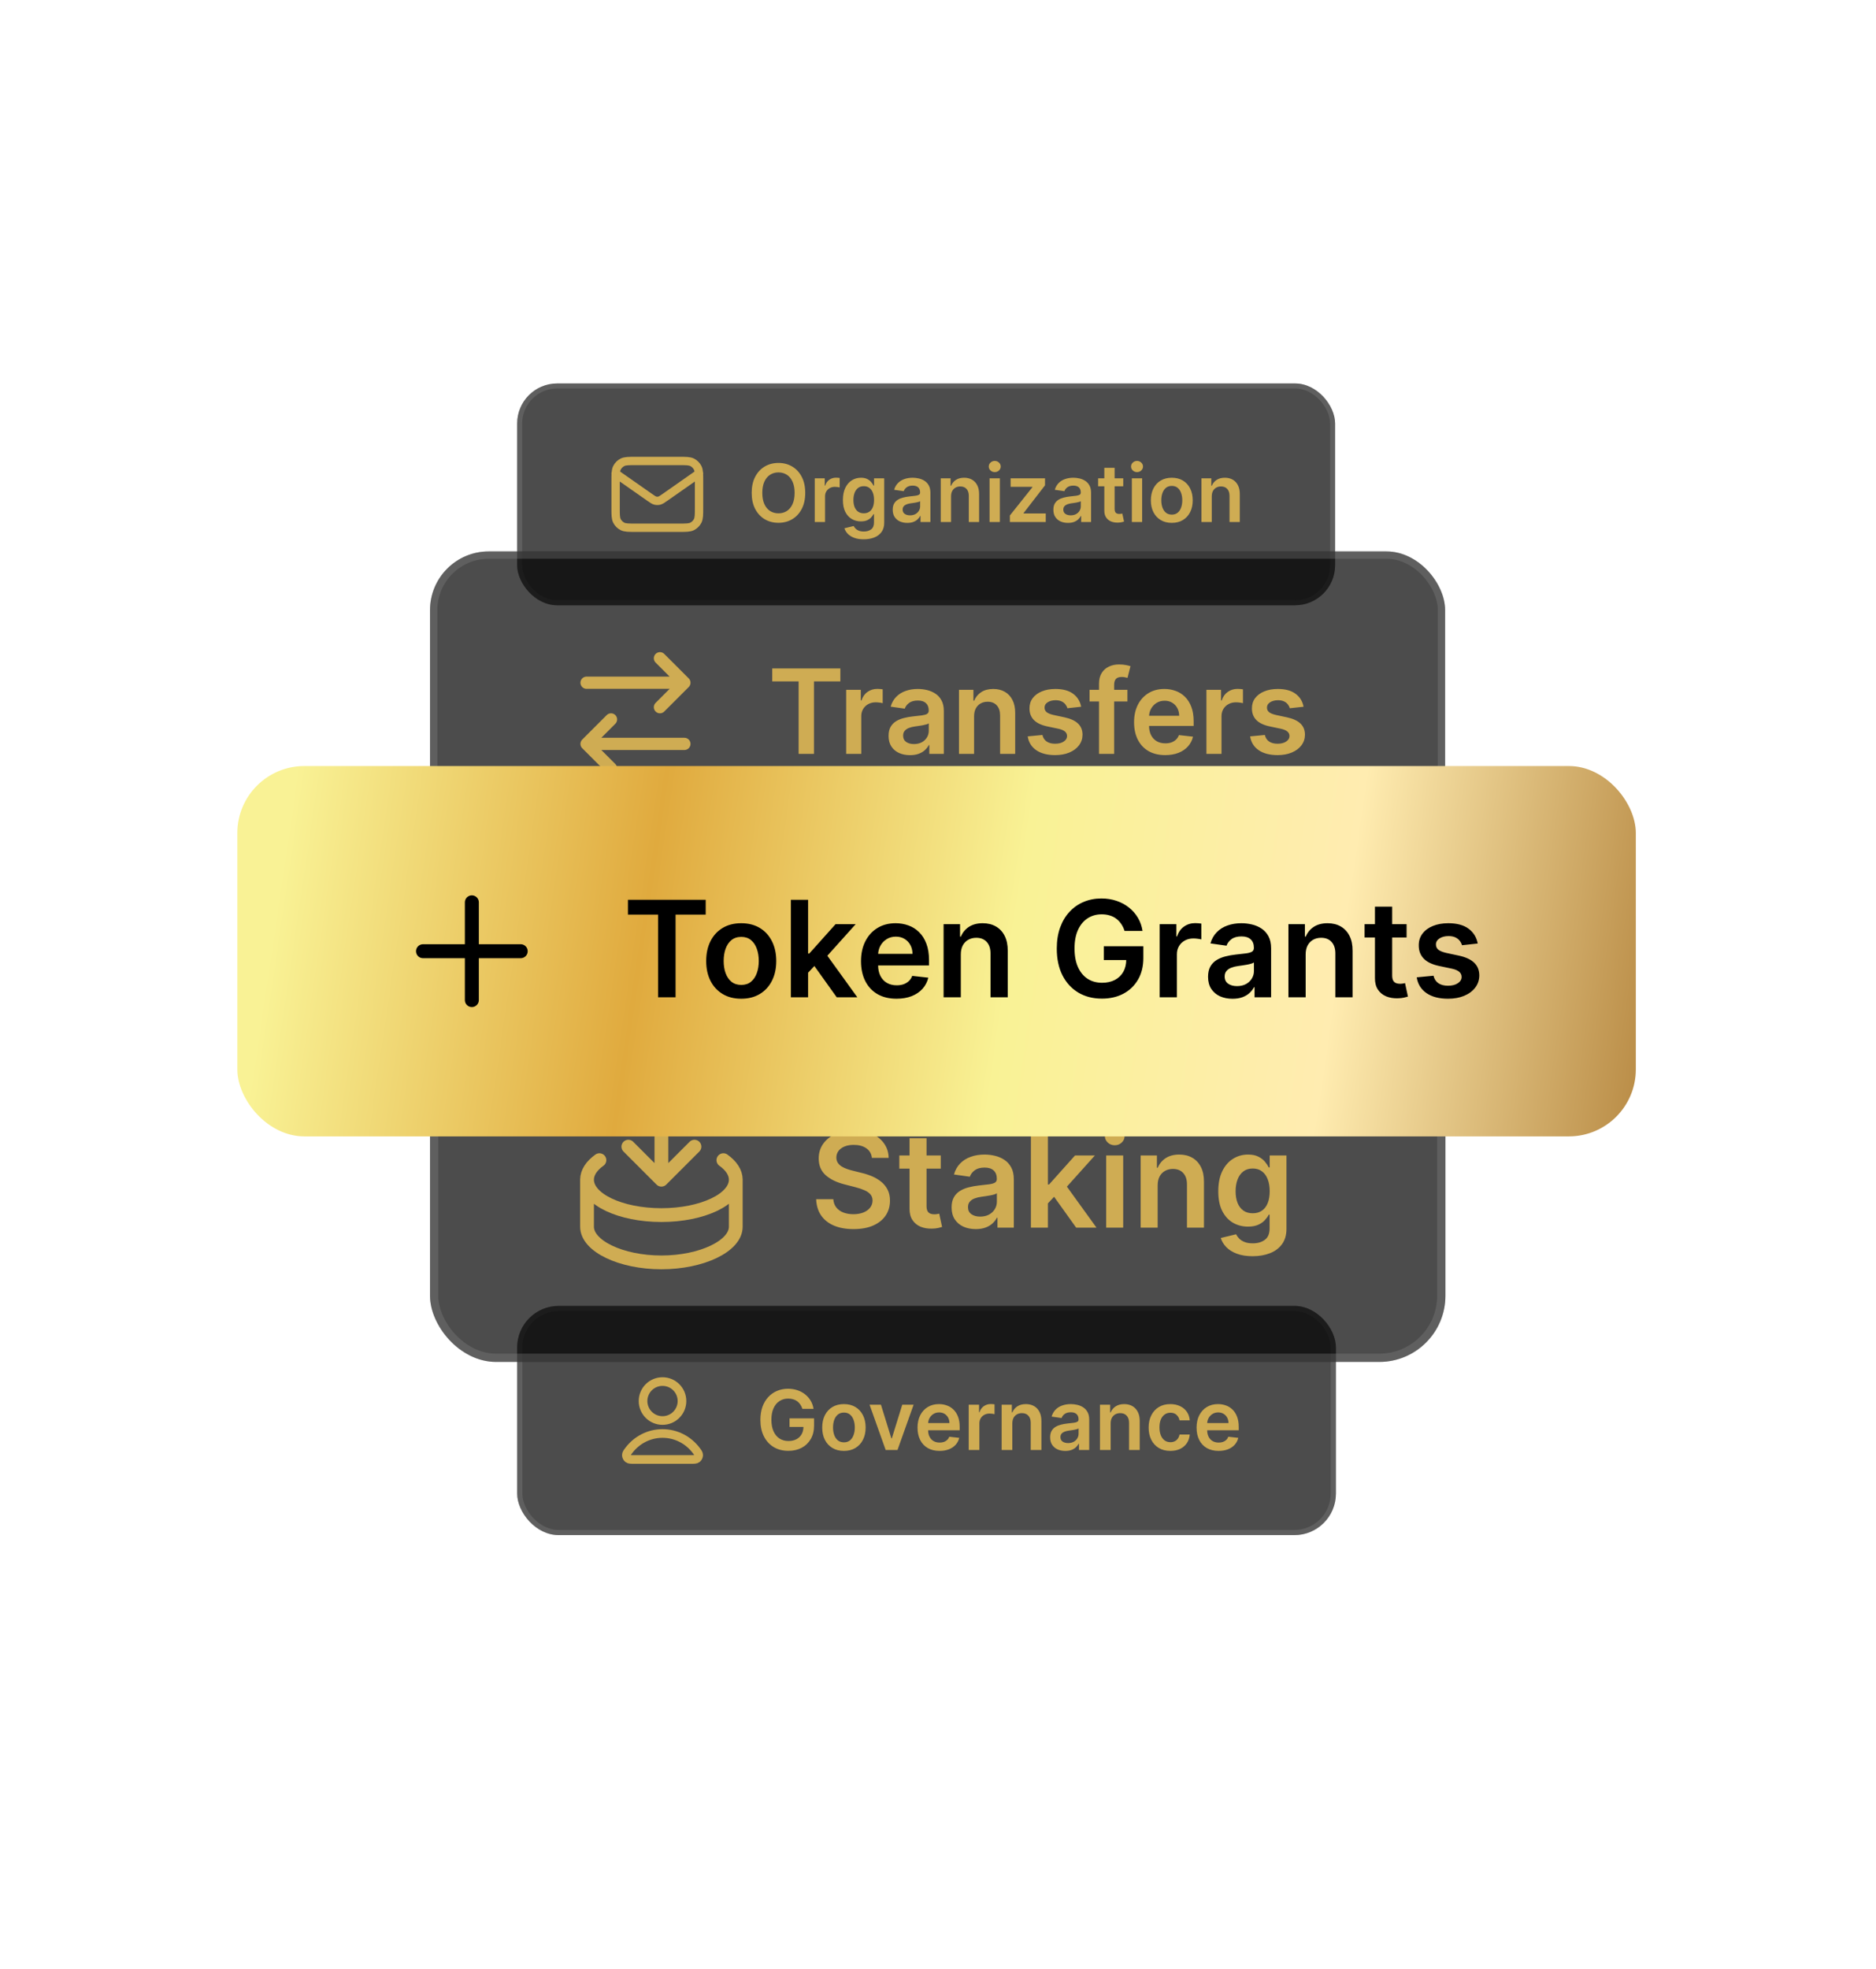 <svg width="509" height="534" viewBox="0 0 509 534" fill="none" xmlns="http://www.w3.org/2000/svg">
<g filter="url(#filter0_b_19_861)">
<rect x="140.314" y="354.194" width="222.151" height="62.172" rx="11.269" fill="black" fill-opacity="0.7"/>
<rect x="141.018" y="354.899" width="220.742" height="60.764" rx="10.565" stroke="#8E8E8E" stroke-opacity="0.3" stroke-width="1.409"/>
<path d="M179.755 388.802C176.034 388.802 172.725 390.599 170.618 393.387C170.164 393.987 169.938 394.287 169.945 394.692C169.951 395.006 170.148 395.401 170.394 395.594C170.713 395.845 171.155 395.845 172.04 395.845H187.47C188.355 395.845 188.797 395.845 189.116 395.594C189.363 395.401 189.559 395.006 189.565 394.692C189.572 394.287 189.346 393.987 188.892 393.387C186.785 390.599 183.476 388.802 179.755 388.802Z" stroke="#CFAC53" stroke-width="2.348" stroke-linecap="round" stroke-linejoin="round"/>
<path d="M179.755 385.28C182.672 385.28 185.037 382.915 185.037 379.998C185.037 377.081 182.672 374.716 179.755 374.716C176.838 374.716 174.473 377.081 174.473 379.998C174.473 382.915 176.838 385.28 179.755 385.28Z" stroke="#CFAC53" stroke-width="2.348" stroke-linecap="round" stroke-linejoin="round"/>
<path d="M217.707 382.123C217.574 381.691 217.39 381.304 217.155 380.963C216.926 380.616 216.648 380.32 216.323 380.075C216.003 379.829 215.635 379.645 215.218 379.522C214.802 379.394 214.349 379.33 213.858 379.33C212.977 379.33 212.193 379.552 211.505 379.995C210.816 380.437 210.275 381.088 209.88 381.947C209.491 382.801 209.296 383.842 209.296 385.069C209.296 386.307 209.491 387.355 209.88 388.214C210.27 389.073 210.811 389.727 211.505 390.175C212.198 390.618 213.004 390.839 213.922 390.839C214.754 390.839 215.474 390.679 216.083 390.359C216.696 390.039 217.169 389.585 217.499 388.998C217.83 388.406 217.996 387.713 217.996 386.918L218.668 387.022H214.218V384.701H220.869V386.669C220.869 388.073 220.57 389.287 219.972 390.311C219.375 391.335 218.553 392.125 217.507 392.68C216.462 393.23 215.261 393.504 213.906 393.504C212.396 393.504 211.07 393.166 209.928 392.488C208.792 391.805 207.903 390.837 207.263 389.583C206.628 388.323 206.311 386.83 206.311 385.101C206.311 383.778 206.497 382.596 206.871 381.555C207.25 380.515 207.778 379.632 208.455 378.906C209.133 378.175 209.928 377.62 210.84 377.241C211.753 376.857 212.745 376.665 213.818 376.665C214.725 376.665 215.571 376.799 216.355 377.065C217.139 377.327 217.836 377.7 218.444 378.186C219.057 378.671 219.562 379.248 219.956 379.915C220.351 380.581 220.61 381.318 220.733 382.123H217.707ZM228.974 393.52C227.774 393.52 226.733 393.256 225.853 392.728C224.973 392.2 224.29 391.461 223.804 390.511C223.324 389.561 223.084 388.452 223.084 387.182C223.084 385.912 223.324 384.799 223.804 383.844C224.29 382.889 224.973 382.148 225.853 381.619C226.733 381.091 227.774 380.827 228.974 380.827C230.175 380.827 231.215 381.091 232.096 381.619C232.976 382.148 233.656 382.889 234.137 383.844C234.622 384.799 234.865 385.912 234.865 387.182C234.865 388.452 234.622 389.561 234.137 390.511C233.656 391.461 232.976 392.2 232.096 392.728C231.215 393.256 230.175 393.52 228.974 393.52ZM228.99 391.199C229.641 391.199 230.186 391.021 230.623 390.663C231.061 390.3 231.386 389.815 231.599 389.207C231.818 388.598 231.928 387.921 231.928 387.174C231.928 386.421 231.818 385.741 231.599 385.133C231.386 384.519 231.061 384.031 230.623 383.668C230.186 383.305 229.641 383.124 228.99 383.124C228.323 383.124 227.768 383.305 227.326 383.668C226.888 384.031 226.56 384.519 226.341 385.133C226.128 385.741 226.021 386.421 226.021 387.174C226.021 387.921 226.128 388.598 226.341 389.207C226.56 389.815 226.888 390.3 227.326 390.663C227.768 391.021 228.323 391.199 228.99 391.199ZM247.886 380.987L243.509 393.28H240.307L235.929 380.987H239.019L241.844 390.119H241.972L244.805 380.987H247.886ZM254.916 393.52C253.683 393.52 252.619 393.264 251.722 392.752C250.831 392.235 250.145 391.504 249.665 390.559C249.185 389.609 248.945 388.492 248.945 387.206C248.945 385.941 249.185 384.831 249.665 383.876C250.151 382.916 250.828 382.169 251.698 381.635C252.568 381.096 253.59 380.827 254.763 380.827C255.521 380.827 256.236 380.95 256.908 381.195C257.586 381.435 258.184 381.809 258.701 382.316C259.224 382.822 259.635 383.468 259.934 384.252C260.232 385.031 260.382 385.96 260.382 387.038V387.926H250.306V385.973H257.605C257.599 385.418 257.479 384.925 257.245 384.493C257.01 384.055 256.682 383.711 256.26 383.46C255.844 383.209 255.358 383.084 254.803 383.084C254.211 383.084 253.691 383.228 253.243 383.516C252.795 383.799 252.445 384.172 252.194 384.637C251.949 385.095 251.824 385.6 251.818 386.149V387.854C251.818 388.569 251.949 389.183 252.21 389.695C252.472 390.202 252.837 390.591 253.307 390.863C253.776 391.13 254.326 391.263 254.956 391.263C255.377 391.263 255.759 391.205 256.1 391.087C256.441 390.965 256.738 390.786 256.988 390.551C257.239 390.316 257.429 390.026 257.557 389.679L260.262 389.983C260.091 390.698 259.766 391.322 259.285 391.856C258.811 392.384 258.202 392.795 257.461 393.088C256.719 393.376 255.871 393.52 254.916 393.52ZM262.833 393.28V380.987H265.642V383.036H265.77C265.994 382.326 266.378 381.779 266.923 381.395C267.472 381.006 268.099 380.811 268.803 380.811C268.964 380.811 269.142 380.819 269.34 380.835C269.542 380.846 269.711 380.864 269.844 380.891V383.556C269.721 383.513 269.526 383.476 269.26 383.444C268.998 383.407 268.745 383.388 268.499 383.388C267.971 383.388 267.496 383.503 267.075 383.732C266.659 383.956 266.33 384.268 266.09 384.669C265.85 385.069 265.73 385.53 265.73 386.053V393.28H262.833ZM274.666 386.077V393.28H271.769V380.987H274.538V383.076H274.682C274.965 382.388 275.416 381.841 276.035 381.435C276.659 381.03 277.43 380.827 278.348 380.827C279.196 380.827 279.935 381.008 280.565 381.371C281.2 381.734 281.69 382.26 282.037 382.948C282.389 383.636 282.563 384.471 282.557 385.453V393.28H279.66V385.901C279.66 385.079 279.447 384.436 279.02 383.972C278.598 383.508 278.014 383.276 277.267 383.276C276.76 383.276 276.309 383.388 275.915 383.612C275.525 383.831 275.218 384.148 274.994 384.565C274.775 384.981 274.666 385.485 274.666 386.077ZM289.04 393.528C288.261 393.528 287.56 393.39 286.935 393.112C286.316 392.829 285.826 392.413 285.463 391.864C285.105 391.314 284.926 390.636 284.926 389.831C284.926 389.137 285.055 388.564 285.311 388.11C285.567 387.657 285.916 387.294 286.359 387.022C286.802 386.749 287.301 386.544 287.856 386.405C288.416 386.261 288.995 386.157 289.592 386.093C290.313 386.019 290.897 385.952 291.345 385.893C291.793 385.829 292.119 385.733 292.322 385.605C292.53 385.472 292.634 385.266 292.634 384.989V384.941C292.634 384.338 292.455 383.871 292.098 383.54C291.74 383.209 291.225 383.044 290.553 383.044C289.843 383.044 289.28 383.199 288.864 383.508C288.453 383.818 288.176 384.183 288.032 384.605L285.327 384.22C285.54 383.473 285.892 382.849 286.383 382.348C286.874 381.841 287.474 381.462 288.184 381.211C288.893 380.955 289.678 380.827 290.537 380.827C291.129 380.827 291.719 380.896 292.306 381.035C292.893 381.174 293.429 381.403 293.914 381.723C294.4 382.038 294.789 382.468 295.083 383.012C295.382 383.556 295.531 384.236 295.531 385.053V393.28H292.746V391.592H292.65C292.474 391.933 292.226 392.253 291.905 392.552C291.591 392.845 291.193 393.083 290.713 393.264C290.238 393.44 289.68 393.528 289.04 393.528ZM289.793 391.399C290.374 391.399 290.878 391.285 291.305 391.055C291.732 390.821 292.06 390.511 292.29 390.127C292.524 389.743 292.642 389.324 292.642 388.87V387.422C292.551 387.496 292.396 387.566 292.178 387.63C291.964 387.694 291.724 387.75 291.457 387.798C291.19 387.846 290.926 387.889 290.665 387.926C290.403 387.963 290.177 387.995 289.985 388.022C289.552 388.081 289.166 388.177 288.824 388.31C288.483 388.444 288.213 388.63 288.016 388.87C287.818 389.105 287.72 389.409 287.72 389.783C287.72 390.316 287.914 390.719 288.304 390.991C288.693 391.263 289.19 391.399 289.793 391.399ZM301.342 386.077V393.28H298.444V380.987H301.213V383.076H301.358C301.64 382.388 302.091 381.841 302.71 381.435C303.334 381.03 304.105 380.827 305.023 380.827C305.871 380.827 306.61 381.008 307.24 381.371C307.875 381.734 308.366 382.26 308.713 382.948C309.065 383.636 309.238 384.471 309.233 385.453V393.28H306.336V385.901C306.336 385.079 306.122 384.436 305.695 383.972C305.274 383.508 304.69 383.276 303.943 383.276C303.436 383.276 302.985 383.388 302.59 383.612C302.201 383.831 301.894 384.148 301.67 384.565C301.451 384.981 301.342 385.485 301.342 386.077ZM317.541 393.52C316.313 393.52 315.26 393.251 314.379 392.712C313.504 392.173 312.829 391.429 312.354 390.479C311.885 389.524 311.65 388.425 311.65 387.182C311.65 385.933 311.89 384.831 312.37 383.876C312.85 382.916 313.528 382.169 314.403 381.635C315.284 381.096 316.324 380.827 317.525 380.827C318.522 380.827 319.405 381.011 320.174 381.379C320.947 381.742 321.564 382.257 322.022 382.924C322.481 383.585 322.743 384.359 322.807 385.245H320.038C319.926 384.653 319.659 384.159 319.237 383.764C318.821 383.364 318.264 383.164 317.565 383.164C316.972 383.164 316.452 383.324 316.004 383.644C315.556 383.959 315.206 384.412 314.955 385.005C314.71 385.597 314.587 386.307 314.587 387.134C314.587 387.971 314.71 388.692 314.955 389.295C315.201 389.892 315.545 390.354 315.988 390.679C316.436 390.999 316.962 391.159 317.565 391.159C317.991 391.159 318.373 391.079 318.709 390.919C319.051 390.754 319.336 390.516 319.565 390.207C319.795 389.898 319.952 389.521 320.038 389.078H322.807C322.737 389.948 322.481 390.719 322.038 391.391C321.596 392.058 320.993 392.581 320.23 392.96C319.467 393.334 318.57 393.52 317.541 393.52ZM330.628 393.52C329.396 393.52 328.331 393.264 327.435 392.752C326.544 392.235 325.858 391.504 325.378 390.559C324.898 389.609 324.658 388.492 324.658 387.206C324.658 385.941 324.898 384.831 325.378 383.876C325.863 382.916 326.541 382.169 327.411 381.635C328.28 381.096 329.302 380.827 330.476 380.827C331.234 380.827 331.949 380.95 332.621 381.195C333.299 381.435 333.896 381.809 334.414 382.316C334.937 382.822 335.348 383.468 335.646 384.252C335.945 385.031 336.095 385.96 336.095 387.038V387.926H326.018V385.973H333.317C333.312 385.418 333.192 384.925 332.957 384.493C332.722 384.055 332.394 383.711 331.973 383.46C331.557 383.209 331.071 383.084 330.516 383.084C329.924 383.084 329.404 383.228 328.955 383.516C328.507 383.799 328.158 384.172 327.907 384.637C327.662 385.095 327.536 385.6 327.531 386.149V387.854C327.531 388.569 327.662 389.183 327.923 389.695C328.184 390.202 328.55 390.591 329.019 390.863C329.489 391.13 330.039 391.263 330.668 391.263C331.09 391.263 331.471 391.205 331.813 391.087C332.154 390.965 332.45 390.786 332.701 390.551C332.952 390.316 333.141 390.026 333.269 389.679L335.974 389.983C335.804 390.698 335.478 391.322 334.998 391.856C334.523 392.384 333.915 392.795 333.173 393.088C332.432 393.376 331.583 393.52 330.628 393.52Z" fill="#CFAC53"/>
</g>
<g filter="url(#filter1_b_19_861)">
<rect x="140.314" y="104" width="221.928" height="60.165" rx="10.866" fill="black" fill-opacity="0.7"/>
<rect x="140.993" y="104.679" width="220.57" height="58.807" rx="10.187" stroke="#8E8E8E" stroke-opacity="0.3" stroke-width="1.358"/>
<path d="M167.026 128.423L176.268 134.892C177.017 135.416 177.391 135.678 177.798 135.78C178.157 135.869 178.533 135.869 178.893 135.78C179.3 135.678 179.674 135.416 180.422 134.892L189.664 128.423M172.459 143.138H184.231C186.133 143.138 187.084 143.138 187.81 142.768C188.449 142.442 188.968 141.923 189.294 141.284C189.664 140.557 189.664 139.606 189.664 137.705V130.461C189.664 128.559 189.664 127.608 189.294 126.882C188.968 126.243 188.449 125.723 187.81 125.398C187.084 125.028 186.133 125.028 184.231 125.028H172.459C170.558 125.028 169.607 125.028 168.88 125.398C168.242 125.723 167.722 126.243 167.397 126.882C167.026 127.608 167.026 128.559 167.026 130.461V137.705C167.026 139.606 167.026 140.557 167.397 141.284C167.722 141.923 168.242 142.442 168.88 142.768C169.607 143.138 170.558 143.138 172.459 143.138Z" stroke="#CFAC53" stroke-width="2.264" stroke-linecap="round" stroke-linejoin="round"/>
<path d="M218.476 133.68C218.476 135.383 218.157 136.842 217.519 138.056C216.886 139.265 216.021 140.191 214.926 140.834C213.835 141.477 212.598 141.799 211.214 141.799C209.83 141.799 208.59 141.477 207.494 140.834C206.403 140.186 205.539 139.257 204.901 138.048C204.268 136.834 203.951 135.378 203.951 133.68C203.951 131.977 204.268 130.521 204.901 129.312C205.539 128.098 206.403 127.169 207.494 126.526C208.59 125.883 209.83 125.561 211.214 125.561C212.598 125.561 213.835 125.883 214.926 126.526C216.021 127.169 216.886 128.098 217.519 129.312C218.157 130.521 218.476 131.977 218.476 133.68ZM215.597 133.68C215.597 132.481 215.409 131.47 215.034 130.647C214.663 129.819 214.149 129.194 213.49 128.772C212.832 128.345 212.073 128.131 211.214 128.131C210.354 128.131 209.595 128.345 208.937 128.772C208.278 129.194 207.761 129.819 207.386 130.647C207.015 131.47 206.83 132.481 206.83 133.68C206.83 134.879 207.015 135.892 207.386 136.721C207.761 137.544 208.278 138.169 208.937 138.596C209.595 139.018 210.354 139.229 211.214 139.229C212.073 139.229 212.832 139.018 213.49 138.596C214.149 138.169 214.663 137.544 215.034 136.721C215.409 135.892 215.597 134.879 215.597 133.68ZM221.059 141.583V129.729H223.768V131.704H223.891C224.107 131.02 224.478 130.493 225.003 130.122C225.532 129.747 226.137 129.559 226.816 129.559C226.97 129.559 227.143 129.567 227.333 129.582C227.529 129.592 227.691 129.61 227.819 129.636V132.206C227.701 132.165 227.513 132.129 227.256 132.098C227.004 132.062 226.76 132.044 226.523 132.044C226.014 132.044 225.556 132.155 225.149 132.376C224.748 132.592 224.431 132.893 224.2 133.279C223.968 133.665 223.853 134.11 223.853 134.614V141.583H221.059ZM234.343 146.275C233.339 146.275 232.477 146.138 231.757 145.866C231.037 145.598 230.458 145.238 230.021 144.785C229.583 144.333 229.28 143.831 229.11 143.28L231.626 142.671C231.739 142.902 231.904 143.131 232.12 143.358C232.336 143.589 232.627 143.779 232.992 143.929C233.362 144.083 233.828 144.16 234.389 144.16C235.181 144.16 235.837 143.967 236.357 143.581C236.876 143.201 237.136 142.573 237.136 141.698V139.453H236.997C236.853 139.741 236.642 140.037 236.364 140.34C236.092 140.644 235.729 140.898 235.276 141.104C234.829 141.31 234.265 141.413 233.586 141.413C232.676 141.413 231.85 141.199 231.109 140.772C230.373 140.34 229.787 139.697 229.349 138.843C228.917 137.984 228.701 136.908 228.701 135.617C228.701 134.315 228.917 133.217 229.349 132.322C229.787 131.421 230.376 130.74 231.117 130.277C231.858 129.808 232.683 129.574 233.594 129.574C234.288 129.574 234.86 129.693 235.307 129.929C235.76 130.161 236.12 130.441 236.388 130.771C236.655 131.095 236.858 131.401 236.997 131.689H237.152V129.729H239.907V141.776C239.907 142.789 239.665 143.628 239.181 144.291C238.698 144.955 238.037 145.452 237.198 145.781C236.359 146.11 235.407 146.275 234.343 146.275ZM234.366 139.221C234.957 139.221 235.462 139.077 235.878 138.789C236.295 138.501 236.611 138.087 236.827 137.546C237.044 137.006 237.152 136.358 237.152 135.602C237.152 134.856 237.044 134.202 236.827 133.641C236.617 133.081 236.303 132.646 235.886 132.337C235.474 132.023 234.968 131.866 234.366 131.866C233.743 131.866 233.223 132.028 232.807 132.353C232.39 132.677 232.076 133.122 231.865 133.688C231.654 134.249 231.549 134.886 231.549 135.602C231.549 136.327 231.654 136.962 231.865 137.508C232.081 138.048 232.398 138.47 232.814 138.773C233.236 139.072 233.753 139.221 234.366 139.221ZM246.181 141.822C245.43 141.822 244.753 141.688 244.151 141.421C243.554 141.148 243.081 140.747 242.731 140.217C242.387 139.687 242.214 139.033 242.214 138.256C242.214 137.588 242.338 137.034 242.585 136.597C242.832 136.16 243.169 135.81 243.596 135.548C244.023 135.285 244.504 135.087 245.039 134.953C245.579 134.814 246.137 134.714 246.713 134.652C247.408 134.58 247.971 134.516 248.404 134.459C248.836 134.398 249.15 134.305 249.345 134.182C249.546 134.053 249.646 133.855 249.646 133.587V133.541C249.646 132.96 249.474 132.51 249.129 132.191C248.784 131.872 248.288 131.712 247.64 131.712C246.955 131.712 246.412 131.861 246.011 132.16C245.615 132.458 245.347 132.811 245.209 133.217L242.6 132.847C242.806 132.126 243.145 131.524 243.619 131.041C244.092 130.552 244.671 130.187 245.355 129.945C246.039 129.698 246.796 129.574 247.624 129.574C248.195 129.574 248.764 129.641 249.33 129.775C249.896 129.909 250.413 130.13 250.881 130.439C251.349 130.742 251.725 131.156 252.008 131.681C252.296 132.206 252.44 132.862 252.44 133.649V141.583H249.754V139.954H249.661C249.492 140.283 249.252 140.592 248.944 140.88C248.64 141.163 248.257 141.392 247.794 141.567C247.336 141.737 246.798 141.822 246.181 141.822ZM246.906 139.769C247.467 139.769 247.953 139.658 248.365 139.437C248.777 139.211 249.093 138.912 249.314 138.542C249.541 138.172 249.654 137.768 249.654 137.33V135.933C249.566 136.005 249.417 136.072 249.206 136.134C249 136.196 248.769 136.25 248.512 136.296C248.254 136.342 248 136.384 247.748 136.42C247.495 136.456 247.277 136.487 247.092 136.512C246.675 136.569 246.302 136.661 245.973 136.79C245.643 136.919 245.383 137.099 245.193 137.33C245.003 137.557 244.908 137.85 244.908 138.21C244.908 138.725 245.095 139.113 245.471 139.375C245.847 139.638 246.325 139.769 246.906 139.769ZM258.043 134.637V141.583H255.249V129.729H257.919V131.743H258.058C258.331 131.079 258.765 130.552 259.362 130.161C259.964 129.77 260.708 129.574 261.593 129.574C262.411 129.574 263.123 129.749 263.73 130.099C264.342 130.449 264.816 130.956 265.15 131.619C265.49 132.283 265.657 133.088 265.652 134.035V141.583H262.858V134.467C262.858 133.675 262.652 133.055 262.241 132.607C261.834 132.16 261.271 131.936 260.551 131.936C260.062 131.936 259.627 132.044 259.246 132.26C258.871 132.471 258.575 132.777 258.359 133.178C258.148 133.58 258.043 134.066 258.043 134.637ZM268.492 141.583V129.729H271.286V141.583H268.492ZM269.896 128.046C269.454 128.046 269.073 127.9 268.754 127.606C268.435 127.308 268.276 126.95 268.276 126.534C268.276 126.112 268.435 125.754 268.754 125.461C269.073 125.163 269.454 125.013 269.896 125.013C270.344 125.013 270.725 125.163 271.039 125.461C271.358 125.754 271.517 126.112 271.517 126.534C271.517 126.95 271.358 127.308 271.039 127.606C270.725 127.9 270.344 128.046 269.896 128.046ZM274.004 141.583V139.808L280.116 132.144V132.044H274.205V129.729H283.535V131.635L277.716 139.167V139.267H283.736V141.583H274.004ZM289.773 141.822C289.021 141.822 288.345 141.688 287.743 141.421C287.146 141.148 286.673 140.747 286.323 140.217C285.978 139.687 285.806 139.033 285.806 138.256C285.806 137.588 285.929 137.034 286.176 136.597C286.423 136.16 286.76 135.81 287.187 135.548C287.614 135.285 288.095 135.087 288.63 134.953C289.171 134.814 289.729 134.714 290.305 134.652C291 134.58 291.563 134.516 291.995 134.459C292.427 134.398 292.741 134.305 292.937 134.182C293.137 134.053 293.238 133.855 293.238 133.587V133.541C293.238 132.96 293.065 132.51 292.721 132.191C292.376 131.872 291.879 131.712 291.231 131.712C290.547 131.712 290.004 131.861 289.603 132.16C289.207 132.458 288.939 132.811 288.8 133.217L286.192 132.847C286.397 132.126 286.737 131.524 287.21 131.041C287.684 130.552 288.262 130.187 288.947 129.945C289.631 129.698 290.387 129.574 291.216 129.574C291.787 129.574 292.355 129.641 292.921 129.775C293.487 129.909 294.004 130.13 294.472 130.439C294.941 130.742 295.316 131.156 295.599 131.681C295.887 132.206 296.031 132.862 296.031 133.649V141.583H293.346V139.954H293.253C293.083 140.283 292.844 140.592 292.535 140.88C292.232 141.163 291.848 141.392 291.385 141.567C290.928 141.737 290.39 141.822 289.773 141.822ZM290.498 139.769C291.059 139.769 291.545 139.658 291.957 139.437C292.368 139.211 292.685 138.912 292.906 138.542C293.132 138.172 293.245 137.768 293.245 137.33V135.933C293.158 136.005 293.009 136.072 292.798 136.134C292.592 136.196 292.36 136.25 292.103 136.296C291.846 136.342 291.591 136.384 291.339 136.42C291.087 136.456 290.868 136.487 290.683 136.512C290.266 136.569 289.893 136.661 289.564 136.79C289.235 136.919 288.975 137.099 288.785 137.33C288.594 137.557 288.499 137.85 288.499 138.21C288.499 138.725 288.687 139.113 289.063 139.375C289.438 139.638 289.917 139.769 290.498 139.769ZM304.76 129.729V131.89H297.945V129.729H304.76ZM299.628 126.889H302.421V138.017C302.421 138.393 302.478 138.681 302.591 138.882C302.709 139.077 302.864 139.211 303.054 139.283C303.244 139.355 303.455 139.391 303.687 139.391C303.862 139.391 304.021 139.378 304.165 139.352C304.315 139.327 304.428 139.303 304.505 139.283L304.976 141.467C304.827 141.518 304.613 141.575 304.335 141.637C304.063 141.698 303.728 141.734 303.332 141.745C302.632 141.765 302.002 141.66 301.441 141.428C300.88 141.192 300.435 140.826 300.106 140.332C299.782 139.838 299.622 139.221 299.628 138.48V126.889ZM307.096 141.583V129.729H309.89V141.583H307.096ZM308.501 128.046C308.058 128.046 307.677 127.9 307.358 127.606C307.039 127.308 306.88 126.95 306.88 126.534C306.88 126.112 307.039 125.754 307.358 125.461C307.677 125.163 308.058 125.013 308.501 125.013C308.948 125.013 309.329 125.163 309.643 125.461C309.962 125.754 310.121 126.112 310.121 126.534C310.121 126.95 309.962 127.308 309.643 127.606C309.329 127.9 308.948 128.046 308.501 128.046ZM317.933 141.814C316.776 141.814 315.772 141.559 314.923 141.05C314.075 140.541 313.416 139.828 312.948 138.912C312.485 137.997 312.253 136.926 312.253 135.702C312.253 134.477 312.485 133.405 312.948 132.484C313.416 131.563 314.075 130.848 314.923 130.338C315.772 129.829 316.776 129.574 317.933 129.574C319.091 129.574 320.094 129.829 320.943 130.338C321.792 130.848 322.448 131.563 322.911 132.484C323.379 133.405 323.613 134.477 323.613 135.702C323.613 136.926 323.379 137.997 322.911 138.912C322.448 139.828 321.792 140.541 320.943 141.05C320.094 141.559 319.091 141.814 317.933 141.814ZM317.949 139.576C318.576 139.576 319.101 139.404 319.523 139.059C319.945 138.709 320.259 138.241 320.465 137.654C320.675 137.068 320.781 136.415 320.781 135.694C320.781 134.969 320.675 134.313 320.465 133.726C320.259 133.135 319.945 132.664 319.523 132.314C319.101 131.964 318.576 131.789 317.949 131.789C317.306 131.789 316.77 131.964 316.343 132.314C315.922 132.664 315.605 133.135 315.394 133.726C315.188 134.313 315.086 134.969 315.086 135.694C315.086 136.415 315.188 137.068 315.394 137.654C315.605 138.241 315.922 138.709 316.343 139.059C316.77 139.404 317.306 139.576 317.949 139.576ZM328.778 134.637V141.583H325.984V129.729H328.655V131.743H328.793C329.066 131.079 329.501 130.552 330.098 130.161C330.7 129.77 331.443 129.574 332.328 129.574C333.146 129.574 333.859 129.749 334.466 130.099C335.078 130.449 335.551 130.956 335.886 131.619C336.225 132.283 336.393 133.088 336.387 134.035V141.583H333.594V134.467C333.594 133.675 333.388 133.055 332.976 132.607C332.57 132.16 332.006 131.936 331.286 131.936C330.797 131.936 330.363 132.044 329.982 132.26C329.606 132.471 329.311 132.777 329.094 133.178C328.884 133.58 328.778 134.066 328.778 134.637Z" fill="#CFAC53"/>
</g>
<g filter="url(#filter2_b_19_861)">
<rect x="116.673" y="149.558" width="275.42" height="87.819" rx="15.927" fill="black" fill-opacity="0.7"/>
<rect x="117.669" y="150.553" width="273.429" height="85.828" rx="14.932" stroke="#8E8E8E" stroke-opacity="0.3" stroke-width="1.991"/>
<path d="M185.692 201.763H159.147M159.147 201.763L165.783 195.126M159.147 201.763L165.783 208.399M159.147 185.171H185.692M185.692 185.171L179.056 178.535M185.692 185.171L179.056 191.808" stroke="#CFAC53" stroke-width="3.318" stroke-linecap="round" stroke-linejoin="round"/>
<path d="M209.523 184.818V181.3H228.007V184.818H220.847V204.467H216.684V184.818H209.523ZM229.585 204.467V187.092H233.556V189.988H233.737C234.053 188.985 234.596 188.212 235.366 187.669C236.142 187.118 237.028 186.843 238.024 186.843C238.25 186.843 238.503 186.854 238.782 186.877C239.068 186.892 239.306 186.918 239.495 186.956V190.723C239.321 190.663 239.046 190.61 238.669 190.564C238.299 190.512 237.941 190.485 237.594 190.485C236.848 190.485 236.176 190.647 235.581 190.972C234.992 191.288 234.529 191.73 234.189 192.295C233.85 192.861 233.68 193.513 233.68 194.252V204.467H229.585ZM246.904 204.818C245.803 204.818 244.811 204.622 243.929 204.229C243.054 203.83 242.36 203.242 241.847 202.465C241.342 201.688 241.09 200.73 241.09 199.592C241.09 198.611 241.271 197.8 241.633 197.159C241.995 196.518 242.488 196.006 243.114 195.621C243.74 195.236 244.445 194.946 245.23 194.75C246.022 194.546 246.84 194.399 247.684 194.309C248.703 194.203 249.528 194.109 250.162 194.026C250.795 193.935 251.255 193.8 251.542 193.619C251.836 193.43 251.983 193.14 251.983 192.748V192.68C251.983 191.828 251.73 191.168 251.225 190.7C250.72 190.233 249.992 189.999 249.042 189.999C248.039 189.999 247.243 190.218 246.655 190.655C246.074 191.092 245.682 191.609 245.479 192.205L241.655 191.662C241.957 190.606 242.455 189.724 243.148 189.015C243.842 188.298 244.691 187.763 245.694 187.408C246.697 187.046 247.805 186.865 249.019 186.865C249.856 186.865 250.69 186.963 251.519 187.16C252.349 187.356 253.107 187.68 253.793 188.132C254.479 188.577 255.03 189.184 255.445 189.954C255.867 190.723 256.078 191.684 256.078 192.838V204.467H252.141V202.08H252.006C251.757 202.563 251.406 203.015 250.954 203.438C250.509 203.852 249.947 204.188 249.268 204.444C248.597 204.693 247.809 204.818 246.904 204.818ZM247.967 201.809C248.789 201.809 249.502 201.647 250.105 201.322C250.709 200.99 251.172 200.553 251.497 200.01C251.828 199.467 251.994 198.875 251.994 198.234V196.187C251.866 196.292 251.648 196.39 251.338 196.481C251.037 196.571 250.697 196.65 250.32 196.718C249.943 196.786 249.57 196.846 249.2 196.899C248.831 196.952 248.51 196.997 248.239 197.035C247.628 197.118 247.081 197.254 246.599 197.442C246.116 197.631 245.735 197.895 245.456 198.234C245.177 198.566 245.037 198.996 245.037 199.524C245.037 200.278 245.313 200.847 245.863 201.232C246.414 201.616 247.115 201.809 247.967 201.809ZM264.291 194.286V204.467H260.196V187.092H264.11V190.044H264.313C264.713 189.071 265.35 188.298 266.225 187.725C267.107 187.152 268.197 186.865 269.494 186.865C270.693 186.865 271.738 187.122 272.628 187.635C273.525 188.147 274.219 188.89 274.709 189.863C275.207 190.836 275.452 192.016 275.444 193.404V204.467H271.349V194.037C271.349 192.876 271.048 191.967 270.444 191.311C269.849 190.655 269.023 190.327 267.967 190.327C267.251 190.327 266.613 190.485 266.055 190.802C265.505 191.111 265.071 191.56 264.754 192.148C264.445 192.736 264.291 193.449 264.291 194.286ZM293.34 191.684L289.607 192.092C289.502 191.715 289.317 191.36 289.053 191.028C288.796 190.696 288.45 190.429 288.012 190.225C287.575 190.021 287.039 189.92 286.406 189.92C285.554 189.92 284.837 190.104 284.257 190.474C283.683 190.843 283.401 191.322 283.408 191.911C283.401 192.416 283.585 192.827 283.962 193.144C284.347 193.46 284.98 193.721 285.863 193.924L288.827 194.558C290.471 194.912 291.692 195.474 292.492 196.243C293.299 197.012 293.706 198.019 293.713 199.263C293.706 200.357 293.385 201.322 292.752 202.159C292.126 202.989 291.255 203.637 290.139 204.105C289.023 204.573 287.741 204.806 286.293 204.806C284.166 204.806 282.454 204.361 281.157 203.472C279.86 202.574 279.087 201.326 278.838 199.727L282.831 199.343C283.012 200.127 283.397 200.719 283.985 201.119C284.573 201.518 285.339 201.718 286.281 201.718C287.254 201.718 288.035 201.518 288.623 201.119C289.219 200.719 289.517 200.225 289.517 199.637C289.517 199.139 289.324 198.728 288.94 198.404C288.563 198.079 287.974 197.831 287.175 197.657L284.211 197.035C282.545 196.688 281.312 196.104 280.512 195.282C279.713 194.452 279.317 193.404 279.324 192.137C279.317 191.066 279.607 190.138 280.195 189.354C280.791 188.562 281.617 187.951 282.673 187.522C283.736 187.084 284.962 186.865 286.349 186.865C288.385 186.865 289.988 187.299 291.157 188.166C292.333 189.034 293.061 190.206 293.34 191.684ZM305.891 187.092V190.259H295.62V187.092H305.891ZM298.187 204.467V185.451C298.187 184.282 298.429 183.31 298.911 182.533C299.402 181.756 300.058 181.175 300.88 180.791C301.702 180.406 302.614 180.214 303.617 180.214C304.326 180.214 304.956 180.27 305.506 180.384C306.057 180.497 306.464 180.599 306.728 180.689L305.914 183.856C305.74 183.804 305.521 183.751 305.257 183.698C304.993 183.638 304.699 183.608 304.375 183.608C303.613 183.608 303.074 183.792 302.757 184.162C302.448 184.524 302.294 185.044 302.294 185.723V204.467H298.187ZM316.137 204.806C314.395 204.806 312.89 204.444 311.623 203.72C310.364 202.989 309.395 201.956 308.716 200.621C308.037 199.279 307.698 197.699 307.698 195.881C307.698 194.094 308.037 192.525 308.716 191.175C309.402 189.818 310.36 188.762 311.589 188.008C312.819 187.246 314.263 186.865 315.922 186.865C316.993 186.865 318.003 187.039 318.954 187.386C319.911 187.725 320.756 188.253 321.487 188.969C322.227 189.686 322.807 190.598 323.23 191.707C323.652 192.808 323.863 194.12 323.863 195.644V196.899H309.621V194.139H319.938C319.93 193.355 319.761 192.657 319.429 192.046C319.097 191.428 318.633 190.942 318.037 190.587C317.449 190.233 316.763 190.055 315.978 190.055C315.141 190.055 314.406 190.259 313.773 190.666C313.139 191.066 312.645 191.594 312.291 192.25C311.944 192.899 311.767 193.611 311.759 194.388V196.797C311.759 197.808 311.944 198.675 312.313 199.399C312.683 200.116 313.199 200.666 313.863 201.051C314.527 201.428 315.304 201.616 316.193 201.616C316.789 201.616 317.328 201.533 317.811 201.368C318.294 201.194 318.712 200.941 319.067 200.61C319.421 200.278 319.689 199.867 319.87 199.377L323.693 199.806C323.452 200.817 322.992 201.699 322.313 202.453C321.642 203.2 320.782 203.781 319.734 204.196C318.686 204.603 317.487 204.806 316.137 204.806ZM327.327 204.467V187.092H331.298V189.988H331.479C331.796 188.985 332.339 188.212 333.108 187.669C333.885 187.118 334.771 186.843 335.766 186.843C335.992 186.843 336.245 186.854 336.524 186.877C336.811 186.892 337.048 186.918 337.237 186.956V190.723C337.063 190.663 336.788 190.61 336.411 190.564C336.041 190.512 335.683 190.485 335.336 190.485C334.59 190.485 333.919 190.647 333.323 190.972C332.735 191.288 332.271 191.73 331.931 192.295C331.592 192.861 331.422 193.513 331.422 194.252V204.467H327.327ZM353.69 191.684L349.957 192.092C349.852 191.715 349.667 191.36 349.403 191.028C349.147 190.696 348.8 190.429 348.362 190.225C347.925 190.021 347.389 189.92 346.756 189.92C345.904 189.92 345.187 190.104 344.607 190.474C344.033 190.843 343.751 191.322 343.758 191.911C343.751 192.416 343.935 192.827 344.312 193.144C344.697 193.46 345.331 193.721 346.213 193.924L349.177 194.558C350.821 194.912 352.042 195.474 352.842 196.243C353.649 197.012 354.056 198.019 354.064 199.263C354.056 200.357 353.735 201.322 353.102 202.159C352.476 202.989 351.605 203.637 350.489 204.105C349.373 204.573 348.091 204.806 346.643 204.806C344.516 204.806 342.804 204.361 341.507 203.472C340.21 202.574 339.437 201.326 339.188 199.727L343.181 199.343C343.362 200.127 343.747 200.719 344.335 201.119C344.923 201.518 345.689 201.718 346.631 201.718C347.604 201.718 348.385 201.518 348.973 201.119C349.569 200.719 349.867 200.225 349.867 199.637C349.867 199.139 349.674 198.728 349.29 198.404C348.913 198.079 348.325 197.831 347.525 197.657L344.561 197.035C342.895 196.688 341.662 196.104 340.862 195.282C340.063 194.452 339.667 193.404 339.675 192.137C339.667 191.066 339.957 190.138 340.546 189.354C341.141 188.562 341.967 187.951 343.023 187.522C344.086 187.084 345.312 186.865 346.699 186.865C348.736 186.865 350.338 187.299 351.507 188.166C352.683 189.034 353.411 190.206 353.69 191.684Z" fill="#CFAC53"/>
</g>
<g filter="url(#filter3_b_19_861)">
<rect x="116.673" y="270.547" width="275.499" height="98.843" rx="17.937" fill="black" fill-opacity="0.7"/>
<rect x="117.794" y="271.668" width="273.257" height="96.601" rx="16.816" stroke="#8E8E8E" stroke-opacity="0.3" stroke-width="2.242"/>
<path d="M179.454 297.547L179.454 319.969M179.454 319.969L170.485 311M179.454 319.969L188.423 311M196.27 314.662C198.395 316.182 199.634 318.007 199.634 319.969C199.634 325.269 190.599 329.565 179.454 329.565C168.309 329.565 159.275 325.269 159.275 319.969C159.275 318.007 160.513 316.182 162.638 314.662M199.634 319.855L199.634 332.714C199.634 337.958 190.399 342.391 179.454 342.391C168.509 342.391 159.275 337.973 159.275 332.714L159.275 319.855" stroke="#CFAC53" stroke-width="3.737" stroke-linecap="round" stroke-linejoin="round"/>
<path d="M236.566 314.051C236.447 312.938 235.946 312.072 235.062 311.452C234.188 310.832 233.05 310.522 231.648 310.522C230.663 310.522 229.818 310.67 229.113 310.968C228.408 311.265 227.869 311.668 227.495 312.178C227.121 312.687 226.93 313.269 226.922 313.923C226.922 314.467 227.045 314.938 227.291 315.337C227.546 315.736 227.89 316.076 228.323 316.356C228.756 316.628 229.236 316.858 229.763 317.044C230.289 317.231 230.82 317.388 231.355 317.516L233.801 318.127C234.786 318.357 235.733 318.667 236.642 319.057C237.559 319.448 238.379 319.941 239.101 320.535C239.831 321.13 240.409 321.847 240.833 322.688C241.258 323.529 241.47 324.514 241.47 325.644C241.47 327.172 241.08 328.519 240.298 329.682C239.517 330.837 238.387 331.742 236.91 332.396C235.44 333.041 233.661 333.364 231.572 333.364C229.542 333.364 227.78 333.05 226.285 332.421C224.799 331.793 223.635 330.875 222.794 329.669C221.962 328.463 221.512 326.994 221.444 325.261H226.094C226.162 326.17 226.442 326.926 226.935 327.529C227.427 328.132 228.068 328.582 228.858 328.879C229.657 329.177 230.548 329.325 231.534 329.325C232.561 329.325 233.461 329.172 234.234 328.867C235.016 328.552 235.627 328.119 236.069 327.567C236.51 327.007 236.736 326.353 236.744 325.605C236.736 324.926 236.536 324.365 236.145 323.924C235.755 323.474 235.207 323.1 234.502 322.803C233.805 322.497 232.99 322.225 232.056 321.987L229.088 321.223C226.939 320.671 225.24 319.834 223.992 318.713C222.752 317.584 222.132 316.085 222.132 314.216C222.132 312.679 222.548 311.333 223.38 310.178C224.221 309.023 225.363 308.127 226.807 307.49C228.251 306.844 229.886 306.521 231.712 306.521C233.563 306.521 235.186 306.844 236.578 307.49C237.98 308.127 239.08 309.014 239.878 310.152C240.676 311.282 241.088 312.581 241.114 314.051H236.566ZM255.251 313.401V316.968H244.002V313.401H255.251ZM246.78 308.713H251.391V327.083C251.391 327.703 251.485 328.179 251.672 328.51C251.867 328.833 252.122 329.054 252.436 329.172C252.75 329.291 253.098 329.351 253.481 329.351C253.769 329.351 254.033 329.33 254.271 329.287C254.517 329.245 254.704 329.206 254.831 329.172L255.608 332.778C255.362 332.863 255.009 332.956 254.551 333.058C254.101 333.16 253.549 333.219 252.895 333.236C251.74 333.27 250.699 333.096 249.773 332.714C248.848 332.323 248.113 331.72 247.569 330.905C247.034 330.09 246.771 329.071 246.78 327.848V308.713ZM264.739 333.364C263.499 333.364 262.382 333.143 261.389 332.701C260.404 332.251 259.622 331.589 259.045 330.714C258.476 329.839 258.191 328.761 258.191 327.478C258.191 326.374 258.395 325.461 258.803 324.739C259.21 324.017 259.767 323.44 260.472 323.007C261.176 322.573 261.971 322.246 262.854 322.026C263.746 321.796 264.667 321.631 265.618 321.529C266.765 321.41 267.695 321.304 268.408 321.21C269.122 321.108 269.64 320.955 269.963 320.752C270.294 320.539 270.459 320.212 270.459 319.771V319.694C270.459 318.734 270.175 317.991 269.606 317.465C269.037 316.938 268.217 316.675 267.147 316.675C266.017 316.675 265.121 316.921 264.459 317.414C263.805 317.906 263.363 318.488 263.134 319.159L258.828 318.548C259.168 317.359 259.728 316.365 260.51 315.567C261.291 314.76 262.247 314.157 263.376 313.758C264.506 313.35 265.754 313.146 267.122 313.146C268.064 313.146 269.003 313.256 269.937 313.477C270.871 313.698 271.725 314.063 272.498 314.573C273.271 315.074 273.891 315.758 274.358 316.624C274.833 317.49 275.071 318.573 275.071 319.873V332.969H270.638V330.281H270.485C270.205 330.824 269.81 331.334 269.3 331.81C268.799 332.277 268.166 332.655 267.402 332.943C266.646 333.224 265.758 333.364 264.739 333.364ZM265.937 329.975C266.863 329.975 267.665 329.792 268.345 329.427C269.024 329.054 269.546 328.561 269.912 327.949C270.285 327.338 270.472 326.671 270.472 325.949V323.643C270.328 323.762 270.081 323.873 269.733 323.975C269.393 324.077 269.011 324.166 268.587 324.242C268.162 324.319 267.742 324.387 267.325 324.446C266.909 324.506 266.548 324.556 266.243 324.599C265.555 324.692 264.939 324.845 264.395 325.058C263.852 325.27 263.423 325.567 263.109 325.949C262.794 326.323 262.637 326.807 262.637 327.402C262.637 328.251 262.947 328.892 263.567 329.325C264.187 329.758 264.977 329.975 265.937 329.975ZM283.912 326.828L283.9 321.261H284.639L291.671 313.401H297.06L288.409 323.032H287.454L283.912 326.828ZM279.708 332.969V306.878H284.32V332.969H279.708ZM291.989 332.969L285.619 324.064L288.728 320.815L297.506 332.969H291.989ZM300.133 332.969V313.401H304.745V332.969H300.133ZM302.452 310.624C301.721 310.624 301.093 310.382 300.566 309.897C300.04 309.405 299.776 308.815 299.776 308.127C299.776 307.43 300.04 306.84 300.566 306.356C301.093 305.863 301.721 305.617 302.452 305.617C303.191 305.617 303.819 305.863 304.337 306.356C304.864 306.84 305.127 307.43 305.127 308.127C305.127 308.815 304.864 309.405 304.337 309.897C303.819 310.382 303.191 310.624 302.452 310.624ZM314.099 321.503V332.969H309.487V313.401H313.895V316.726H314.124C314.574 315.63 315.292 314.76 316.277 314.114C317.271 313.469 318.498 313.146 319.959 313.146C321.309 313.146 322.486 313.435 323.488 314.012C324.499 314.59 325.28 315.426 325.832 316.522C326.393 317.618 326.669 318.947 326.66 320.51V332.969H322.048V321.223C322.048 319.915 321.709 318.892 321.029 318.153C320.358 317.414 319.428 317.044 318.239 317.044C317.432 317.044 316.715 317.223 316.086 317.579C315.466 317.928 314.978 318.433 314.621 319.095C314.273 319.758 314.099 320.561 314.099 321.503ZM339.858 340.715C338.202 340.715 336.78 340.489 335.591 340.039C334.402 339.598 333.446 339.003 332.724 338.256C332.002 337.508 331.501 336.68 331.221 335.772L335.374 334.765C335.561 335.147 335.833 335.525 336.189 335.899C336.546 336.281 337.026 336.595 337.629 336.842C338.24 337.097 339.009 337.224 339.935 337.224C341.243 337.224 342.326 336.905 343.183 336.268C344.041 335.64 344.47 334.604 344.47 333.16V329.453H344.241C344.003 329.928 343.655 330.417 343.196 330.918C342.746 331.419 342.147 331.839 341.4 332.179C340.661 332.519 339.731 332.689 338.61 332.689C337.107 332.689 335.743 332.336 334.52 331.631C333.306 330.918 332.338 329.856 331.616 328.446C330.902 327.028 330.546 325.253 330.546 323.121C330.546 320.972 330.902 319.159 331.616 317.681C332.338 316.195 333.31 315.07 334.533 314.305C335.756 313.532 337.119 313.146 338.623 313.146C339.769 313.146 340.712 313.341 341.451 313.732C342.198 314.114 342.793 314.577 343.234 315.121C343.676 315.656 344.011 316.161 344.241 316.637H344.496V313.401H349.044V333.287C349.044 334.96 348.644 336.345 347.846 337.44C347.048 338.536 345.956 339.356 344.572 339.899C343.188 340.443 341.616 340.715 339.858 340.715ZM339.897 329.071C340.873 329.071 341.706 328.833 342.393 328.357C343.081 327.882 343.604 327.198 343.96 326.306C344.317 325.414 344.496 324.344 344.496 323.096C344.496 321.864 344.317 320.786 343.96 319.86C343.612 318.934 343.094 318.216 342.406 317.707C341.727 317.189 340.89 316.93 339.897 316.93C338.869 316.93 338.011 317.197 337.323 317.732C336.635 318.267 336.117 319.002 335.769 319.936C335.421 320.862 335.247 321.915 335.247 323.096C335.247 324.293 335.421 325.342 335.769 326.242C336.126 327.134 336.648 327.831 337.336 328.332C338.032 328.824 338.886 329.071 339.897 329.071Z" fill="#CFAC53"/>
</g>
<g filter="url(#filter4_b_19_861)">
<rect x="64.394" y="207.768" width="379.44" height="100.45" rx="18.18" fill="url(#paint0_linear_19_861)"/>
<path d="M128.024 244.736V271.249M114.768 257.993H141.28" stroke="black" stroke-width="3.788" stroke-linecap="round" stroke-linejoin="round"/>
<path d="M170.375 248.064V244.049H191.473V248.064H183.3V270.492H178.548V248.064H170.375ZM201.109 270.88C199.172 270.88 197.493 270.454 196.073 269.602C194.653 268.749 193.551 267.557 192.768 266.025C191.993 264.493 191.605 262.702 191.605 260.654C191.605 258.605 191.993 256.81 192.768 255.269C193.551 253.729 194.653 252.532 196.073 251.68C197.493 250.828 199.172 250.402 201.109 250.402C203.045 250.402 204.724 250.828 206.144 251.68C207.565 252.532 208.662 253.729 209.437 255.269C210.22 256.81 210.612 258.605 210.612 260.654C210.612 262.702 210.22 264.493 209.437 266.025C208.662 267.557 207.565 268.749 206.144 269.602C204.724 270.454 203.045 270.88 201.109 270.88ZM201.134 267.135C202.185 267.135 203.063 266.847 203.769 266.27C204.474 265.685 204.999 264.902 205.344 263.92C205.697 262.939 205.873 261.846 205.873 260.641C205.873 259.427 205.697 258.329 205.344 257.348C204.999 256.358 204.474 255.571 203.769 254.985C203.063 254.4 202.185 254.107 201.134 254.107C200.058 254.107 199.163 254.4 198.449 254.985C197.743 255.571 197.214 256.358 196.861 257.348C196.516 258.329 196.344 259.427 196.344 260.641C196.344 261.846 196.516 262.939 196.861 263.92C197.214 264.902 197.743 265.685 198.449 266.27C199.163 266.847 200.058 267.135 201.134 267.135ZM218.84 264.269L218.827 258.626H219.576L226.703 250.66H232.165L223.398 260.421H222.429L218.84 264.269ZM214.579 270.492V244.049H219.253V270.492H214.579ZM227.026 270.492L220.57 261.467L223.721 258.175L232.617 270.492H227.026ZM243.244 270.88C241.255 270.88 239.538 270.467 238.092 269.64C236.654 268.805 235.548 267.626 234.773 266.102C233.999 264.57 233.611 262.767 233.611 260.692C233.611 258.652 233.999 256.862 234.773 255.321C235.557 253.772 236.65 252.566 238.053 251.706C239.456 250.836 241.104 250.402 242.998 250.402C244.221 250.402 245.374 250.6 246.459 250.995C247.552 251.383 248.516 251.985 249.351 252.803C250.194 253.621 250.857 254.662 251.339 255.928C251.821 257.185 252.062 258.682 252.062 260.421V261.854H235.806V258.704H247.582C247.573 257.809 247.38 257.012 247.001 256.315C246.622 255.609 246.093 255.054 245.413 254.65C244.741 254.245 243.958 254.043 243.063 254.043C242.107 254.043 241.268 254.275 240.545 254.74C239.822 255.196 239.258 255.799 238.853 256.548C238.457 257.288 238.255 258.101 238.247 258.988V261.738C238.247 262.892 238.457 263.882 238.879 264.708C239.301 265.526 239.891 266.154 240.648 266.593C241.406 267.023 242.292 267.239 243.308 267.239C243.988 267.239 244.604 267.144 245.154 266.955C245.705 266.757 246.183 266.468 246.588 266.09C246.992 265.711 247.298 265.242 247.504 264.682L251.869 265.173C251.593 266.326 251.068 267.333 250.293 268.194C249.527 269.046 248.546 269.709 247.35 270.183C246.153 270.647 244.784 270.88 243.244 270.88ZM260.691 258.872V270.492H256.017V250.66H260.484V254.03H260.717C261.173 252.919 261.9 252.037 262.899 251.383C263.906 250.729 265.15 250.402 266.63 250.402C267.999 250.402 269.191 250.694 270.207 251.28C271.231 251.865 272.023 252.713 272.583 253.823C273.151 254.934 273.431 256.281 273.422 257.865V270.492H268.748V258.588C268.748 257.262 268.403 256.225 267.715 255.476C267.035 254.727 266.092 254.353 264.887 254.353C264.069 254.353 263.342 254.533 262.705 254.895C262.077 255.248 261.582 255.76 261.22 256.431C260.867 257.103 260.691 257.916 260.691 258.872ZM305.114 252.493C304.899 251.796 304.602 251.172 304.223 250.621C303.853 250.062 303.406 249.584 302.88 249.188C302.364 248.792 301.77 248.495 301.099 248.297C300.427 248.09 299.696 247.987 298.904 247.987C297.483 247.987 296.218 248.344 295.108 249.059C293.997 249.773 293.123 250.823 292.486 252.209C291.858 253.586 291.544 255.265 291.544 257.245C291.544 259.242 291.858 260.933 292.486 262.319C293.115 263.705 293.988 264.76 295.108 265.483C296.227 266.197 297.526 266.554 299.007 266.554C300.35 266.554 301.512 266.296 302.493 265.78C303.483 265.263 304.245 264.531 304.779 263.585C305.312 262.629 305.579 261.51 305.579 260.228L306.664 260.395H299.485V256.651H310.214V259.827C310.214 262.091 309.732 264.049 308.768 265.702C307.804 267.355 306.479 268.629 304.791 269.524C303.104 270.411 301.168 270.854 298.981 270.854C296.545 270.854 294.406 270.307 292.564 269.214C290.73 268.112 289.297 266.55 288.264 264.527C287.24 262.496 286.728 260.085 286.728 257.296C286.728 255.162 287.029 253.255 287.632 251.577C288.243 249.898 289.095 248.473 290.188 247.303C291.281 246.123 292.564 245.228 294.036 244.617C295.508 243.997 297.109 243.687 298.839 243.687C300.302 243.687 301.667 243.903 302.932 244.333C304.198 244.755 305.321 245.357 306.302 246.141C307.292 246.924 308.106 247.854 308.743 248.93C309.379 250.006 309.797 251.193 309.995 252.493H305.114ZM314.64 270.492V250.66H319.172V253.965H319.379C319.74 252.82 320.36 251.938 321.238 251.318C322.125 250.69 323.136 250.376 324.272 250.376C324.531 250.376 324.819 250.389 325.137 250.414C325.465 250.432 325.736 250.462 325.951 250.505V254.804C325.753 254.736 325.439 254.675 325.008 254.624C324.587 254.563 324.178 254.533 323.782 254.533C322.929 254.533 322.163 254.718 321.483 255.089C320.812 255.45 320.283 255.954 319.895 256.599C319.508 257.245 319.314 257.989 319.314 258.833V270.492H314.64ZM334.408 270.893C333.151 270.893 332.019 270.669 331.012 270.221C330.014 269.765 329.222 269.094 328.637 268.207C328.06 267.32 327.771 266.227 327.771 264.927C327.771 263.808 327.978 262.883 328.391 262.151C328.804 261.42 329.368 260.834 330.083 260.395C330.797 259.956 331.602 259.625 332.497 259.401C333.401 259.169 334.335 259.001 335.299 258.898C336.461 258.777 337.404 258.669 338.127 258.575C338.85 258.471 339.375 258.317 339.702 258.11C340.038 257.895 340.206 257.563 340.206 257.116V257.038C340.206 256.066 339.917 255.312 339.341 254.779C338.764 254.245 337.933 253.978 336.849 253.978C335.704 253.978 334.796 254.228 334.124 254.727C333.461 255.226 333.014 255.816 332.781 256.496L328.417 255.876C328.761 254.671 329.329 253.664 330.121 252.855C330.913 252.037 331.882 251.426 333.027 251.021C334.171 250.608 335.437 250.402 336.823 250.402C337.778 250.402 338.729 250.513 339.676 250.737C340.623 250.961 341.488 251.331 342.272 251.848C343.055 252.356 343.683 253.048 344.157 253.926C344.639 254.804 344.88 255.902 344.88 257.219V270.492H340.386V267.768H340.231C339.947 268.319 339.547 268.835 339.031 269.318C338.523 269.791 337.882 270.174 337.107 270.467C336.341 270.751 335.441 270.893 334.408 270.893ZM335.622 267.458C336.56 267.458 337.374 267.273 338.062 266.903C338.751 266.524 339.28 266.025 339.65 265.405C340.029 264.785 340.219 264.11 340.219 263.378V261.041C340.072 261.161 339.823 261.273 339.47 261.377C339.125 261.48 338.738 261.57 338.308 261.648C337.877 261.725 337.451 261.794 337.029 261.854C336.608 261.915 336.242 261.966 335.932 262.009C335.235 262.104 334.61 262.259 334.06 262.474C333.509 262.689 333.074 262.991 332.755 263.378C332.437 263.757 332.278 264.247 332.278 264.85C332.278 265.711 332.592 266.361 333.22 266.8C333.849 267.239 334.649 267.458 335.622 267.458ZM354.254 258.872V270.492H349.58V250.66H354.047V254.03H354.28C354.736 252.919 355.463 252.037 356.462 251.383C357.469 250.729 358.713 250.402 360.193 250.402C361.562 250.402 362.754 250.694 363.77 251.28C364.794 251.865 365.586 252.713 366.146 253.823C366.714 254.934 366.994 256.281 366.985 257.865V270.492H362.311V258.588C362.311 257.262 361.967 256.225 361.278 255.476C360.598 254.727 359.655 254.353 358.45 254.353C357.632 254.353 356.905 254.533 356.268 254.895C355.64 255.248 355.145 255.76 354.783 256.431C354.43 257.103 354.254 257.916 354.254 258.872ZM381.64 250.66V254.275H370.239V250.66H381.64ZM373.054 245.908H377.728V264.527C377.728 265.156 377.822 265.638 378.012 265.973C378.21 266.3 378.468 266.524 378.786 266.645C379.105 266.765 379.458 266.826 379.845 266.826C380.138 266.826 380.405 266.804 380.646 266.761C380.895 266.718 381.085 266.679 381.214 266.645L382.002 270.299C381.752 270.385 381.395 270.48 380.93 270.583C380.474 270.686 379.914 270.746 379.251 270.764C378.081 270.798 377.026 270.622 376.088 270.234C375.15 269.838 374.405 269.227 373.854 268.401C373.312 267.574 373.045 266.541 373.054 265.302V245.908ZM400.94 255.902L396.679 256.367C396.559 255.936 396.348 255.532 396.047 255.153C395.754 254.774 395.358 254.469 394.859 254.236C394.359 254.004 393.748 253.888 393.025 253.888C392.052 253.888 391.235 254.099 390.572 254.52C389.918 254.942 389.595 255.489 389.603 256.16C389.595 256.737 389.806 257.206 390.236 257.568C390.675 257.929 391.398 258.226 392.405 258.459L395.788 259.182C397.665 259.586 399.059 260.228 399.972 261.106C400.893 261.984 401.358 263.133 401.366 264.553C401.358 265.801 400.992 266.903 400.269 267.858C399.554 268.805 398.56 269.546 397.286 270.079C396.012 270.613 394.549 270.88 392.896 270.88C390.469 270.88 388.515 270.372 387.034 269.356C385.553 268.332 384.671 266.907 384.387 265.082L388.945 264.643C389.152 265.539 389.591 266.214 390.262 266.671C390.933 267.127 391.807 267.355 392.883 267.355C393.994 267.355 394.884 267.127 395.556 266.671C396.236 266.214 396.576 265.651 396.576 264.979C396.576 264.411 396.356 263.942 395.917 263.572C395.487 263.202 394.816 262.917 393.903 262.72L390.52 262.009C388.618 261.613 387.21 260.946 386.298 260.008C385.386 259.061 384.934 257.865 384.942 256.418C384.934 255.196 385.265 254.137 385.936 253.242C386.617 252.338 387.559 251.641 388.764 251.15C389.978 250.651 391.377 250.402 392.961 250.402C395.285 250.402 397.114 250.896 398.448 251.886C399.791 252.876 400.622 254.215 400.94 255.902Z" fill="black"/>
</g>
<defs>
<filter id="filter0_b_19_861" x="134.68" y="348.56" width="233.42" height="73.441" filterUnits="userSpaceOnUse" color-interpolation-filters="sRGB">
<feFlood flood-opacity="0" result="BackgroundImageFix"/>
<feGaussianBlur in="BackgroundImageFix" stdDeviation="2.817"/>
<feComposite in2="SourceAlpha" operator="in" result="effect1_backgroundBlur_19_861"/>
<feBlend mode="normal" in="SourceGraphic" in2="effect1_backgroundBlur_19_861" result="shape"/>
</filter>
<filter id="filter1_b_19_861" x="134.881" y="98.567" width="232.795" height="71.031" filterUnits="userSpaceOnUse" color-interpolation-filters="sRGB">
<feFlood flood-opacity="0" result="BackgroundImageFix"/>
<feGaussianBlur in="BackgroundImageFix" stdDeviation="2.717"/>
<feComposite in2="SourceAlpha" operator="in" result="effect1_backgroundBlur_19_861"/>
<feBlend mode="normal" in="SourceGraphic" in2="effect1_backgroundBlur_19_861" result="shape"/>
</filter>
<filter id="filter2_b_19_861" x="108.71" y="141.594" width="291.347" height="103.746" filterUnits="userSpaceOnUse" color-interpolation-filters="sRGB">
<feFlood flood-opacity="0" result="BackgroundImageFix"/>
<feGaussianBlur in="BackgroundImageFix" stdDeviation="3.982"/>
<feComposite in2="SourceAlpha" operator="in" result="effect1_backgroundBlur_19_861"/>
<feBlend mode="normal" in="SourceGraphic" in2="effect1_backgroundBlur_19_861" result="shape"/>
</filter>
<filter id="filter3_b_19_861" x="107.705" y="261.579" width="293.436" height="116.781" filterUnits="userSpaceOnUse" color-interpolation-filters="sRGB">
<feFlood flood-opacity="0" result="BackgroundImageFix"/>
<feGaussianBlur in="BackgroundImageFix" stdDeviation="4.484"/>
<feComposite in2="SourceAlpha" operator="in" result="effect1_backgroundBlur_19_861"/>
<feBlend mode="normal" in="SourceGraphic" in2="effect1_backgroundBlur_19_861" result="shape"/>
</filter>
<filter id="filter4_b_19_861" x="55.304" y="198.678" width="397.62" height="118.63" filterUnits="userSpaceOnUse" color-interpolation-filters="sRGB">
<feFlood flood-opacity="0" result="BackgroundImageFix"/>
<feGaussianBlur in="BackgroundImageFix" stdDeviation="4.545"/>
<feComposite in2="SourceAlpha" operator="in" result="effect1_backgroundBlur_19_861"/>
<feBlend mode="normal" in="SourceGraphic" in2="effect1_backgroundBlur_19_861" result="shape"/>
</filter>
<linearGradient id="paint0_linear_19_861" x1="64.394" y1="317.469" x2="435.894" y2="372.369" gradientUnits="userSpaceOnUse">
<stop stop-color="#F9F295"/>
<stop offset="0.265" stop-color="#E0AA3E"/>
<stop offset="0.53" stop-color="#F9F295"/>
<stop offset="0.765" stop-color="#FFECB0"/>
<stop offset="1" stop-color="#B88A44"/>
</linearGradient>
</defs>
</svg>
